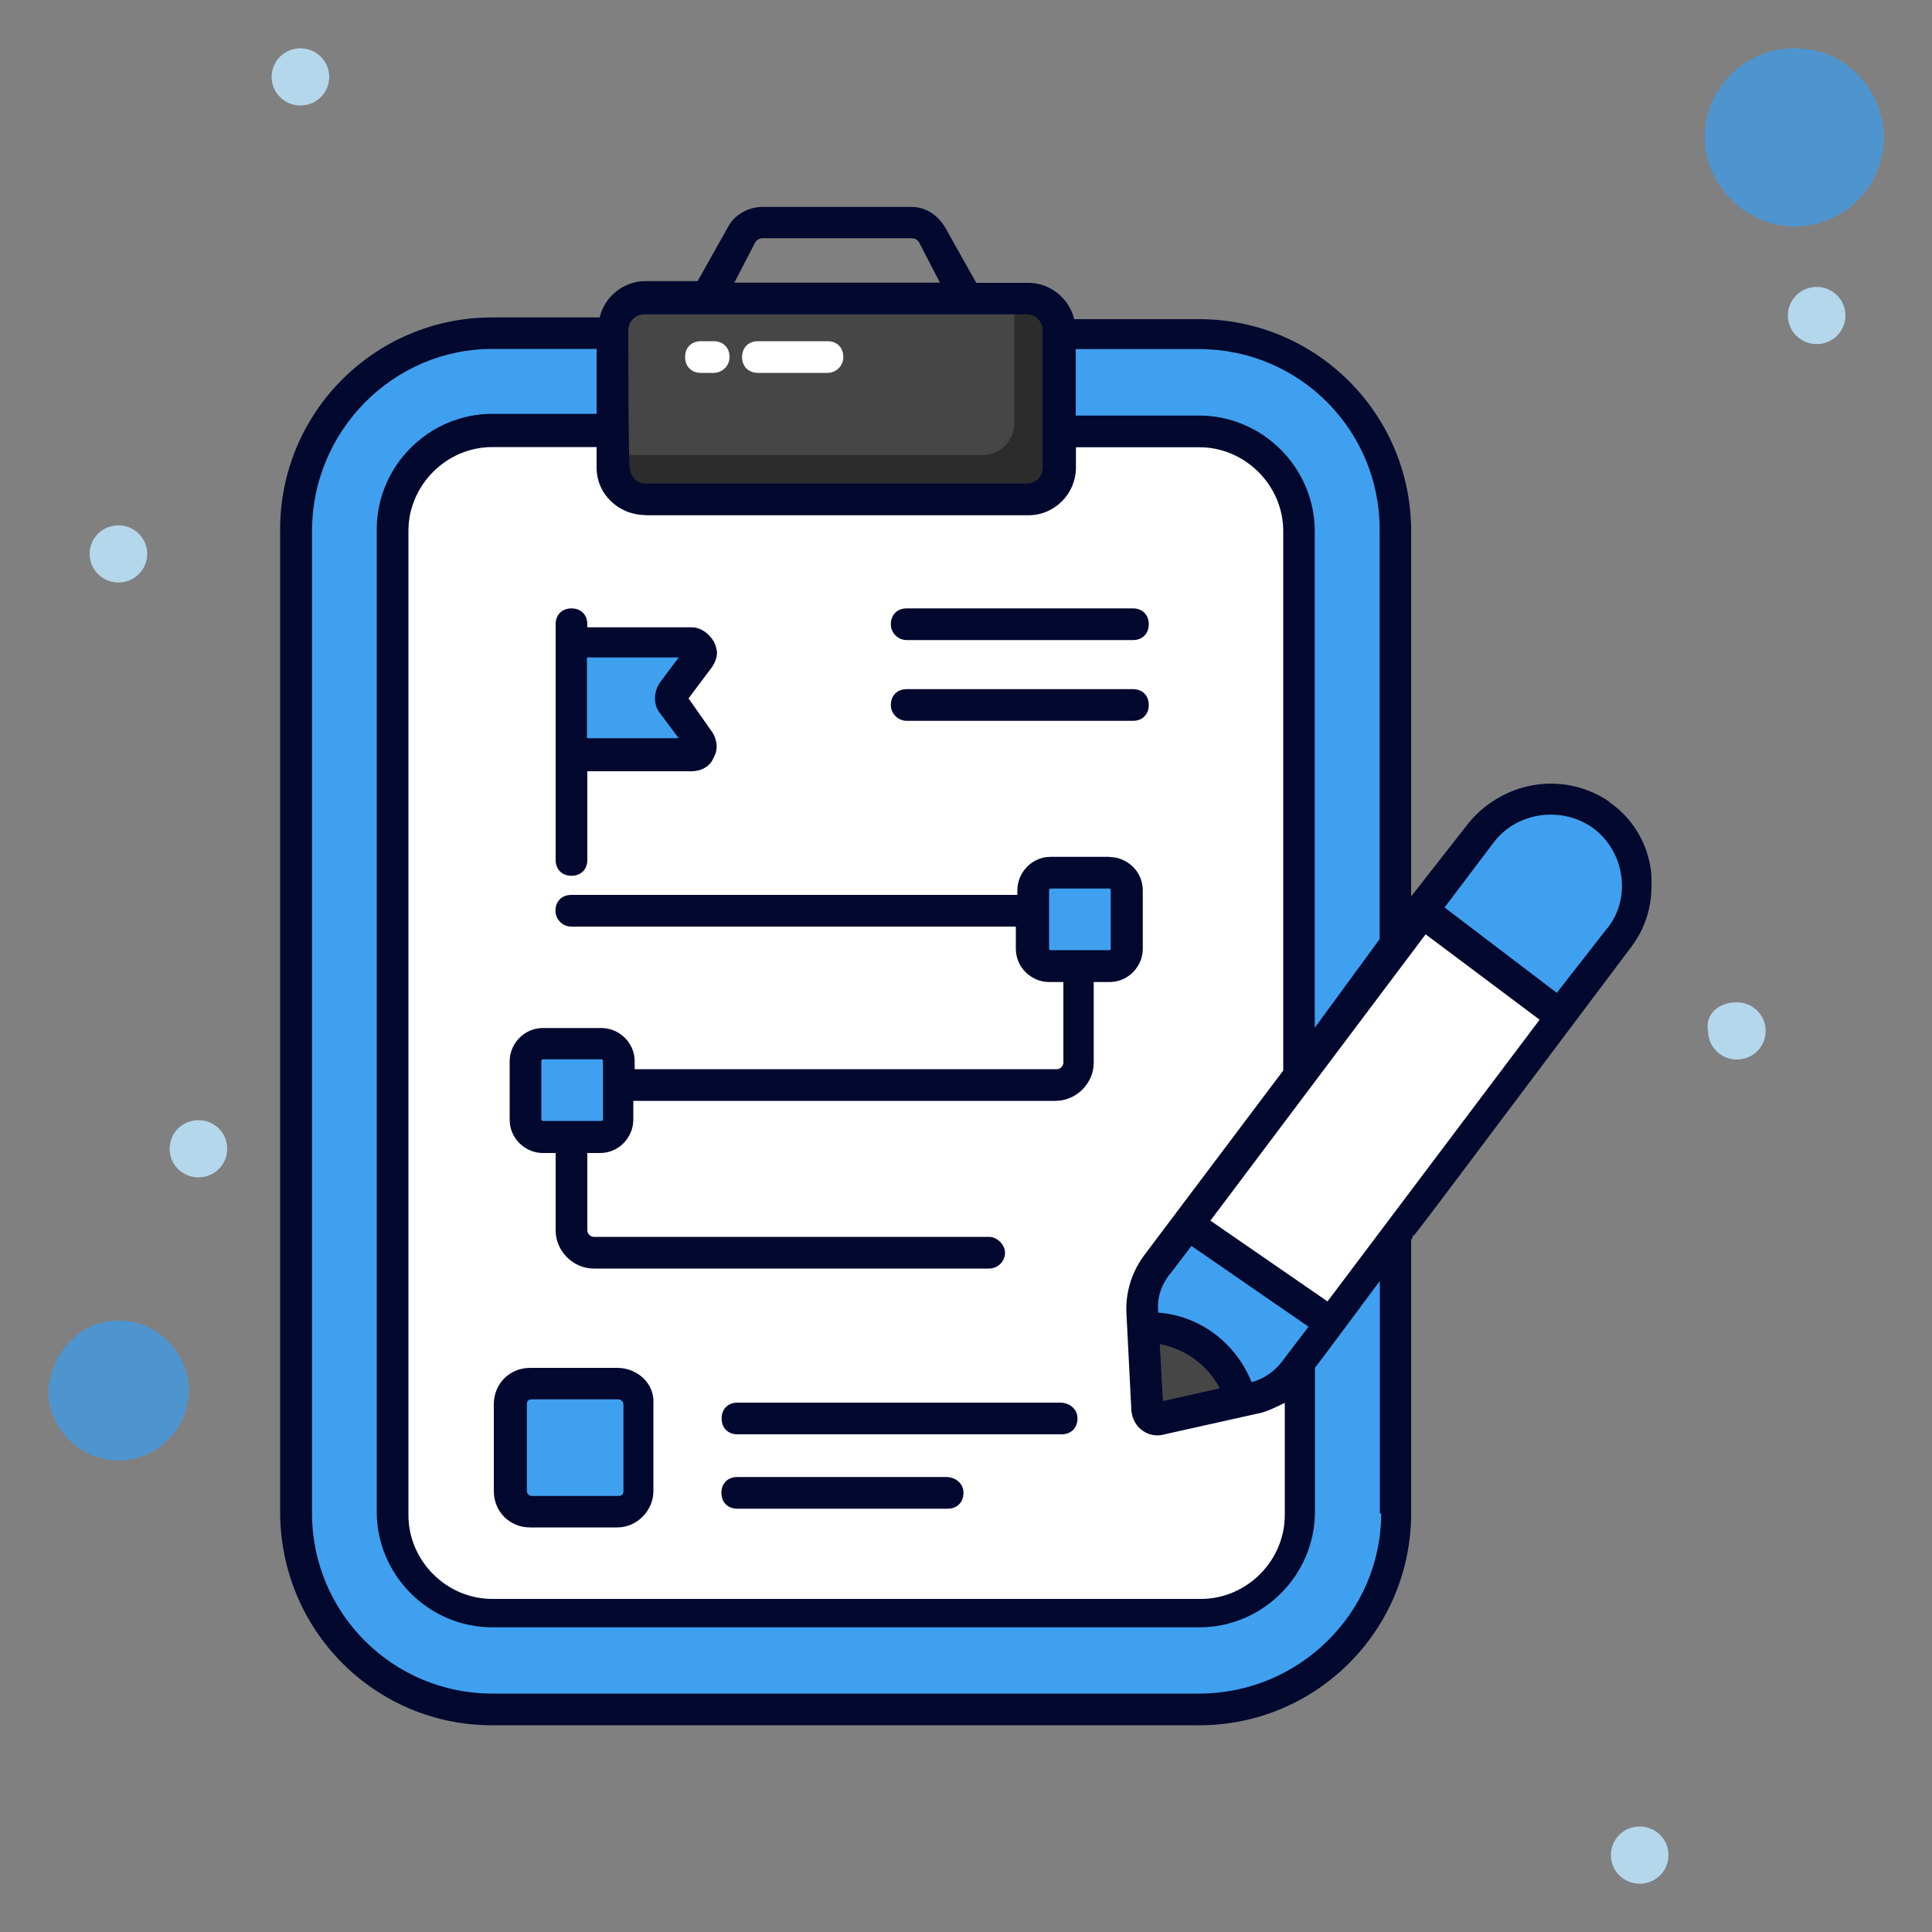 <?xml version="1.0" encoding="UTF-8"?> <svg xmlns="http://www.w3.org/2000/svg" id="Layer_1" data-name="Layer 1" viewBox="0 0 100 100"><rect x="0" y="0" width="100" height="100" fill="#808080" stroke="none"/><defs><style> .cls-1 { fill: #474646; } .cls-2 { fill: #2d2c2c; } .cls-3 { fill: #fff; } .cls-4 { fill: #3fa0ef; } .cls-5 { fill: #03082e; } .cls-6 { fill: #4e95d0; } .cls-7 { fill: #b5d7ec; } </style></defs><g><path class="cls-6" d="M6.13,68.35c1.98,0,3.64,1.65,3.64,3.62s-1.65,3.62-3.64,3.62-3.63-1.65-3.63-3.62c.17-1.98,1.65-3.62,3.63-3.62Z"></path><path class="cls-6" d="M92.87,2.5c2.64,0,4.63,2.14,4.63,4.61,0,2.63-2.15,4.61-4.63,4.61s-4.63-2.14-4.63-4.61c0-2.63,2.15-4.61,4.63-4.61Z"></path><path class="cls-7" d="M94.03,14.85c.82,0,1.49.66,1.49,1.48s-.67,1.48-1.49,1.48-1.49-.66-1.49-1.48.67-1.48,1.49-1.48Z"></path><path class="cls-7" d="M89.9,51.88c.83,0,1.49.66,1.49,1.48s-.66,1.48-1.49,1.48-1.49-.66-1.49-1.48c-.17-.82.5-1.48,1.49-1.48Z"></path><path class="cls-7" d="M84.87,94.54c.83,0,1.49.66,1.49,1.48s-.66,1.48-1.49,1.48-1.49-.66-1.49-1.48.66-1.48,1.49-1.48Z"></path><path class="cls-7" d="M15.55,2.5c.82,0,1.49.66,1.49,1.48s-.67,1.48-1.49,1.48-1.49-.66-1.49-1.48.67-1.48,1.49-1.48Z"></path><path class="cls-7" d="M10.27,57.98c.83,0,1.49.66,1.49,1.48s-.66,1.48-1.49,1.48-1.49-.66-1.49-1.48.66-1.48,1.49-1.48Z"></path><path class="cls-7" d="M6.13,27.19c.82,0,1.49.66,1.49,1.48s-.67,1.48-1.49,1.48-1.49-.66-1.49-1.48.67-1.48,1.49-1.48Z"></path></g><g><path class="cls-4" d="M72.31,27.48v50.85c0,5.65-4.59,10.15-10.15,10.15H25.48c-5.65,0-10.15-4.59-10.15-10.15V27.48c0-5.65,4.59-10.23,10.15-10.23h36.6c5.65,0,10.23,4.59,10.23,10.23Z"></path><path class="cls-4" d="M72.31,27.48v50.85c0,5.65-4.59,10.15-10.15,10.15H25.48c-3.93,0-7.29-2.21-9.01-5.4,1.8,1.72,4.26,2.78,7.04,2.78h36.6c5.65,0,10.15-4.59,10.15-10.15V24.86c0-1.72-.41-3.36-1.23-4.83,2.05,1.88,3.28,4.5,3.28,7.45Z"></path><path class="cls-3" d="M67.23,27.48v50.85c0,2.87-2.29,5.16-5.16,5.16H25.48c-2.87,0-5.16-2.29-5.16-5.16V27.48c0-2.87,2.29-5.16,5.16-5.16h36.6c2.87,0,5.16,2.29,5.16,5.16Z"></path><path class="cls-4" d="M36.2,34.03l-1.39,1.8c-.16.16-.16.41,0,.57l1.39,1.8c.25.33,0,.74-.41.74h-6.22v-5.81h6.22c.41.16.66.57.41.9Z"></path><path class="cls-4" d="M33.09,72.68v4.5c0,.57-.49,1.06-1.06,1.06h-4.5c-.57,0-1.06-.49-1.06-1.06v-4.5c0-.57.49-1.06,1.06-1.06h4.5c.57,0,1.06.49,1.06,1.06Z"></path><path class="cls-1" d="M54.87,17.09v7.12c0,.9-.74,1.64-1.64,1.64h-19.81c-.9,0-1.64-.74-1.64-1.64v-7.12c0-.9.74-1.64,1.64-1.64h19.81c.9-.08,1.64.66,1.64,1.64Z"></path><path class="cls-2" d="M54.87,17.09v7.12c0,.9-.74,1.64-1.64,1.64h-19.81c-.9,0-1.64-.74-1.64-1.64v-.66h19.08c.9,0,1.64-.74,1.64-1.64v-6.55h.66c.98,0,1.72.74,1.72,1.72Z"></path><path class="cls-3" d="M42.83,19.3h-3.6c-.49,0-.82-.33-.82-.82s.33-.82.82-.82h3.6c.49,0,.82.33.82.82s-.41.82-.82.82Z"></path><path class="cls-3" d="M36.94,19.3h-.66c-.49,0-.82-.33-.82-.82s.33-.82.82-.82h.66c.49,0,.82.33.82.82s-.41.82-.82.82Z"></path><g><path class="cls-3" d="M83.85,48.53l-.49.66-3.28,4.34-13.02,17.36c-.57.74-1.31,1.23-2.21,1.47l-.66.16-4.18.9c-.33.08-.66-.16-.74-.49l-.25-4.09.08-.82c-.08-.9.25-1.8.82-2.54l13.02-17.28,3.77-4.99c1.47-1.97,4.34-2.37,6.3-.9,1.88,1.47,2.29,4.26.82,6.22Z"></path><path class="cls-3" d="M83.85,48.53l-.49.66-3.28,4.34-13.02,17.36c-.57.74-1.31,1.23-2.21,1.47l-.66.16-4.18.9c-.33.08-.66-.16-.74-.49l-.08-.82,3.11-.74.66-.16c.9-.16,1.72-.74,2.21-1.47l13.1-17.28,3.28-4.34.49-.66c1.39-1.8,1.15-4.26-.41-5.81.41.16.82.33,1.23.66,2.05,1.47,2.46,4.26.98,6.22Z"></path><path class="cls-4" d="M68.87,68.5l-1.8,2.37c-.57.74-1.31,1.23-2.21,1.47l-.66.16-4.18.9c-.33.08-.66-.16-.74-.49l-.25-4.09.08-.82c-.08-.9.25-1.8.82-2.54l1.56-2.05,7.37,5.08Z"></path><path class="cls-4" d="M68.87,68.5l-1.8,2.37c-.57.74-1.31,1.23-2.21,1.47l-.66.16-4.18.9c-.33.08-.66-.16-.74-.49l-.08-1.39,3.19-.74.66-.16c.9-.16,1.72-.74,2.21-1.47l1.56-2.05,2.05,1.39Z"></path><path class="cls-1" d="M64.2,72.43l-4.18.9c-.33.08-.66-.16-.74-.49l-.25-4.09h.33c2.37,0,4.26,1.56,4.83,3.68Z"></path><path class="cls-4" d="M80.74,52.54l3.11-4.01c1.47-1.97,1.06-4.83-.9-6.3s-4.83-1.06-6.3.9l-3.11,4.01,7.21,5.4Z"></path><path class="cls-4" d="M83.85,48.53l-3.11,4.01-7.21-5.4,1.39-1.8,4.01,3.03c.82.66,2.05.49,2.62-.33l1.97-2.54c.33-.49.57-.98.74-1.56.74,1.47.66,3.28-.41,4.59Z"></path></g><path class="cls-4" d="M32.03,54.91v3.03c0,.49-.41.9-.9.9h-3.03c-.49,0-.9-.41-.9-.9v-3.03c0-.49.41-.9.9-.9h3.03c.49,0,.9.41.9.9Z"></path><path class="cls-4" d="M58.31,46.07v3.03c0,.49-.41.9-.9.9h-3.03c-.49,0-.9-.41-.9-.9v-3.03c0-.49.41-.9.9-.9h3.03c.49,0,.9.41.9.9Z"></path><g><path class="cls-5" d="M83.28,41.48c-2.46-1.64-5.57-.98-7.29,1.15l-2.95,3.77v-18.91c0-6.06-4.91-10.97-10.97-10.97h-6.47c-.25-1.06-1.23-1.88-2.37-1.88h-2.7l-1.56-2.78c-.41-.74-1.06-1.15-1.8-1.15h-7.7c-.74,0-1.47.41-1.8,1.06l-1.56,2.78h-2.7c-1.15,0-2.13.82-2.37,1.88h-5.57c-6.06,0-10.97,4.91-10.97,10.97v50.85c0,6.14,4.91,11.05,10.97,11.05h36.6c6.06,0,10.97-4.91,10.97-10.97v-14.16s.08-.08.08-.16.08-.08.08-.08c.66-.82,3.03-4.01,11.22-14.9.74-.98,1.06-2.05,1.06-3.19.08-1.64-.74-3.36-2.21-4.34ZM55.69,18.07h6.39c5.16,0,9.33,4.18,9.33,9.33v21.21l-3.36,4.59v-25.71c0-3.28-2.7-5.98-5.98-5.98h-6.39v-3.44ZM39.07,12.58c.08-.16.25-.25.41-.25h7.7c.16,0,.33.08.41.25l1.06,2.05h-10.64l1.06-2.05ZM32.52,17.09c0-.49.41-.82.82-.82h19.81c.49,0,.82.41.82.82v7.12c0,.49-.41.82-.82.82h-19.73c-.49,0-.82-.41-.82-.82-.08,0-.08-7.12-.08-7.12ZM33.42,26.67h19.81c1.39,0,2.46-1.15,2.46-2.46v-1.06h6.39c2.37,0,4.34,1.97,4.34,4.34v27.92l-7.21,9.58c-.66.9-.98,1.97-.9,3.11l.25,4.91c.08.9.9,1.47,1.72,1.23l4.75-1.06c.49-.08.98-.33,1.47-.57v5.81c0,2.37-1.97,4.34-4.34,4.34H25.48c-2.37,0-4.34-1.97-4.34-4.34V27.48c0-2.37,1.97-4.34,4.34-4.34h5.4v1.06c0,1.39,1.15,2.46,2.54,2.46h0ZM59.95,67.93c-.08-.74.16-1.47.66-2.05l1.06-1.39,6.06,4.18-1.31,1.72c-.41.57-.98.98-1.64,1.15-.82-2.05-2.7-3.44-4.83-3.6ZM63.14,71.86l-2.95.66-.16-2.95c1.31.25,2.46,1.06,3.11,2.29ZM71.49,78.33c0,5.16-4.26,9.33-9.42,9.33H25.48c-5.16,0-9.33-4.18-9.33-9.33V27.48c0-5.16,4.18-9.42,9.33-9.42h5.4v3.36h-5.4c-3.28,0-5.98,2.7-5.98,5.98v50.85c0,3.28,2.7,5.98,5.98,5.98h36.6c3.28,0,5.98-2.7,5.98-5.98v-7.45c.08-.08,3.36-4.5,3.36-4.5v12.04h.08ZM68.71,67.36l-6.06-4.18,11.14-14.82,5.9,4.42-10.97,14.57ZM83.2,48.03l-2.62,3.36-5.81-4.42,2.54-3.36c1.23-1.64,3.6-1.88,5.16-.74,1.64,1.23,1.97,3.6.74,5.16Z"></path><path class="cls-5" d="M35.63,36.16l1.23-1.64c.16-.25.25-.49.25-.74,0-.16-.08-.41-.16-.57-.25-.41-.66-.74-1.15-.74h-5.4v-.16c0-.49-.33-.82-.82-.82s-.82.33-.82.82v12.2c0,.49.33.82.82.82s.82-.33.82-.82v-4.59h5.4c.49,0,.98-.25,1.15-.74.25-.41.16-.98-.16-1.39l-1.15-1.64ZM34.15,36.9l.98,1.31h-4.75v-4.18h4.75l-.98,1.31c-.33.49-.33,1.15,0,1.56Z"></path><path class="cls-5" d="M31.94,70.8h-4.5c-1.06,0-1.88.82-1.88,1.88v4.5c0,1.06.82,1.88,1.88,1.88h4.5c1.06,0,1.88-.9,1.88-1.88v-4.5c.08-1.06-.82-1.88-1.88-1.88ZM32.27,77.18c0,.16-.08.25-.25.25h-4.5c-.16,0-.25-.16-.25-.25v-4.5c0-.16.08-.25.25-.25h4.5c.16,0,.25.16.25.25v4.5Z"></path><path class="cls-5" d="M54.87,72.6h-16.7c-.49,0-.82.33-.82.82s.33.82.82.82h16.78c.49,0,.82-.33.82-.82s-.41-.82-.9-.82Z"></path><path class="cls-5" d="M48.97,76.45h-10.81c-.49,0-.82.33-.82.82s.33.82.82.82h10.89c.49,0,.82-.33.82-.82s-.41-.82-.9-.82Z"></path><path class="cls-5" d="M57.41,44.35h-3.03c-.98,0-1.72.82-1.72,1.72v.25h-23.09c-.49,0-.82.33-.82.82,0,.41.33.82.82.82h23.01v1.15c0,.98.82,1.72,1.72,1.72h.74v4.18c0,.16-.16.33-.33.33h-21.86v-.41c0-.98-.82-1.72-1.72-1.72h-3.03c-.98,0-1.72.82-1.72,1.72v3.03c0,.98.82,1.72,1.72,1.72h.66v4.01c0,1.06.9,1.97,1.97,1.97h20.47c.41,0,.82-.33.82-.82,0-.41-.41-.82-.82-.82h-20.47c-.16,0-.33-.16-.33-.33v-4.01h.66c.98,0,1.72-.82,1.72-1.72v-.98h21.86c1.06,0,1.97-.9,1.97-1.97v-4.18h.82c.98,0,1.72-.82,1.72-1.72v-3.03c0-.98-.82-1.72-1.72-1.72ZM31.21,57.94c0,.08-.08.08-.08.08h-3.03c-.08,0-.08-.08-.08-.08v-3.03c0-.08.08-.08.08-.08h3.03c.08,0,.08.08.08.08v3.03ZM57.49,49.1c0,.08-.08.08-.08.08h-3.03c-.08,0-.08-.08-.08-.08v-3.03c0-.08.08-.08.08-.08h3.03c.08,0,.08.08.08.08v3.03Z"></path><path class="cls-5" d="M46.93,33.13h11.71c.49,0,.82-.33.82-.82s-.33-.82-.82-.82h-11.71c-.49,0-.82.33-.82.82s.41.82.82.82Z"></path><path class="cls-5" d="M46.93,37.31h11.71c.49,0,.82-.33.82-.82s-.33-.82-.82-.82h-11.71c-.49,0-.82.33-.82.82s.41.82.82.82Z"></path></g></g></svg> 